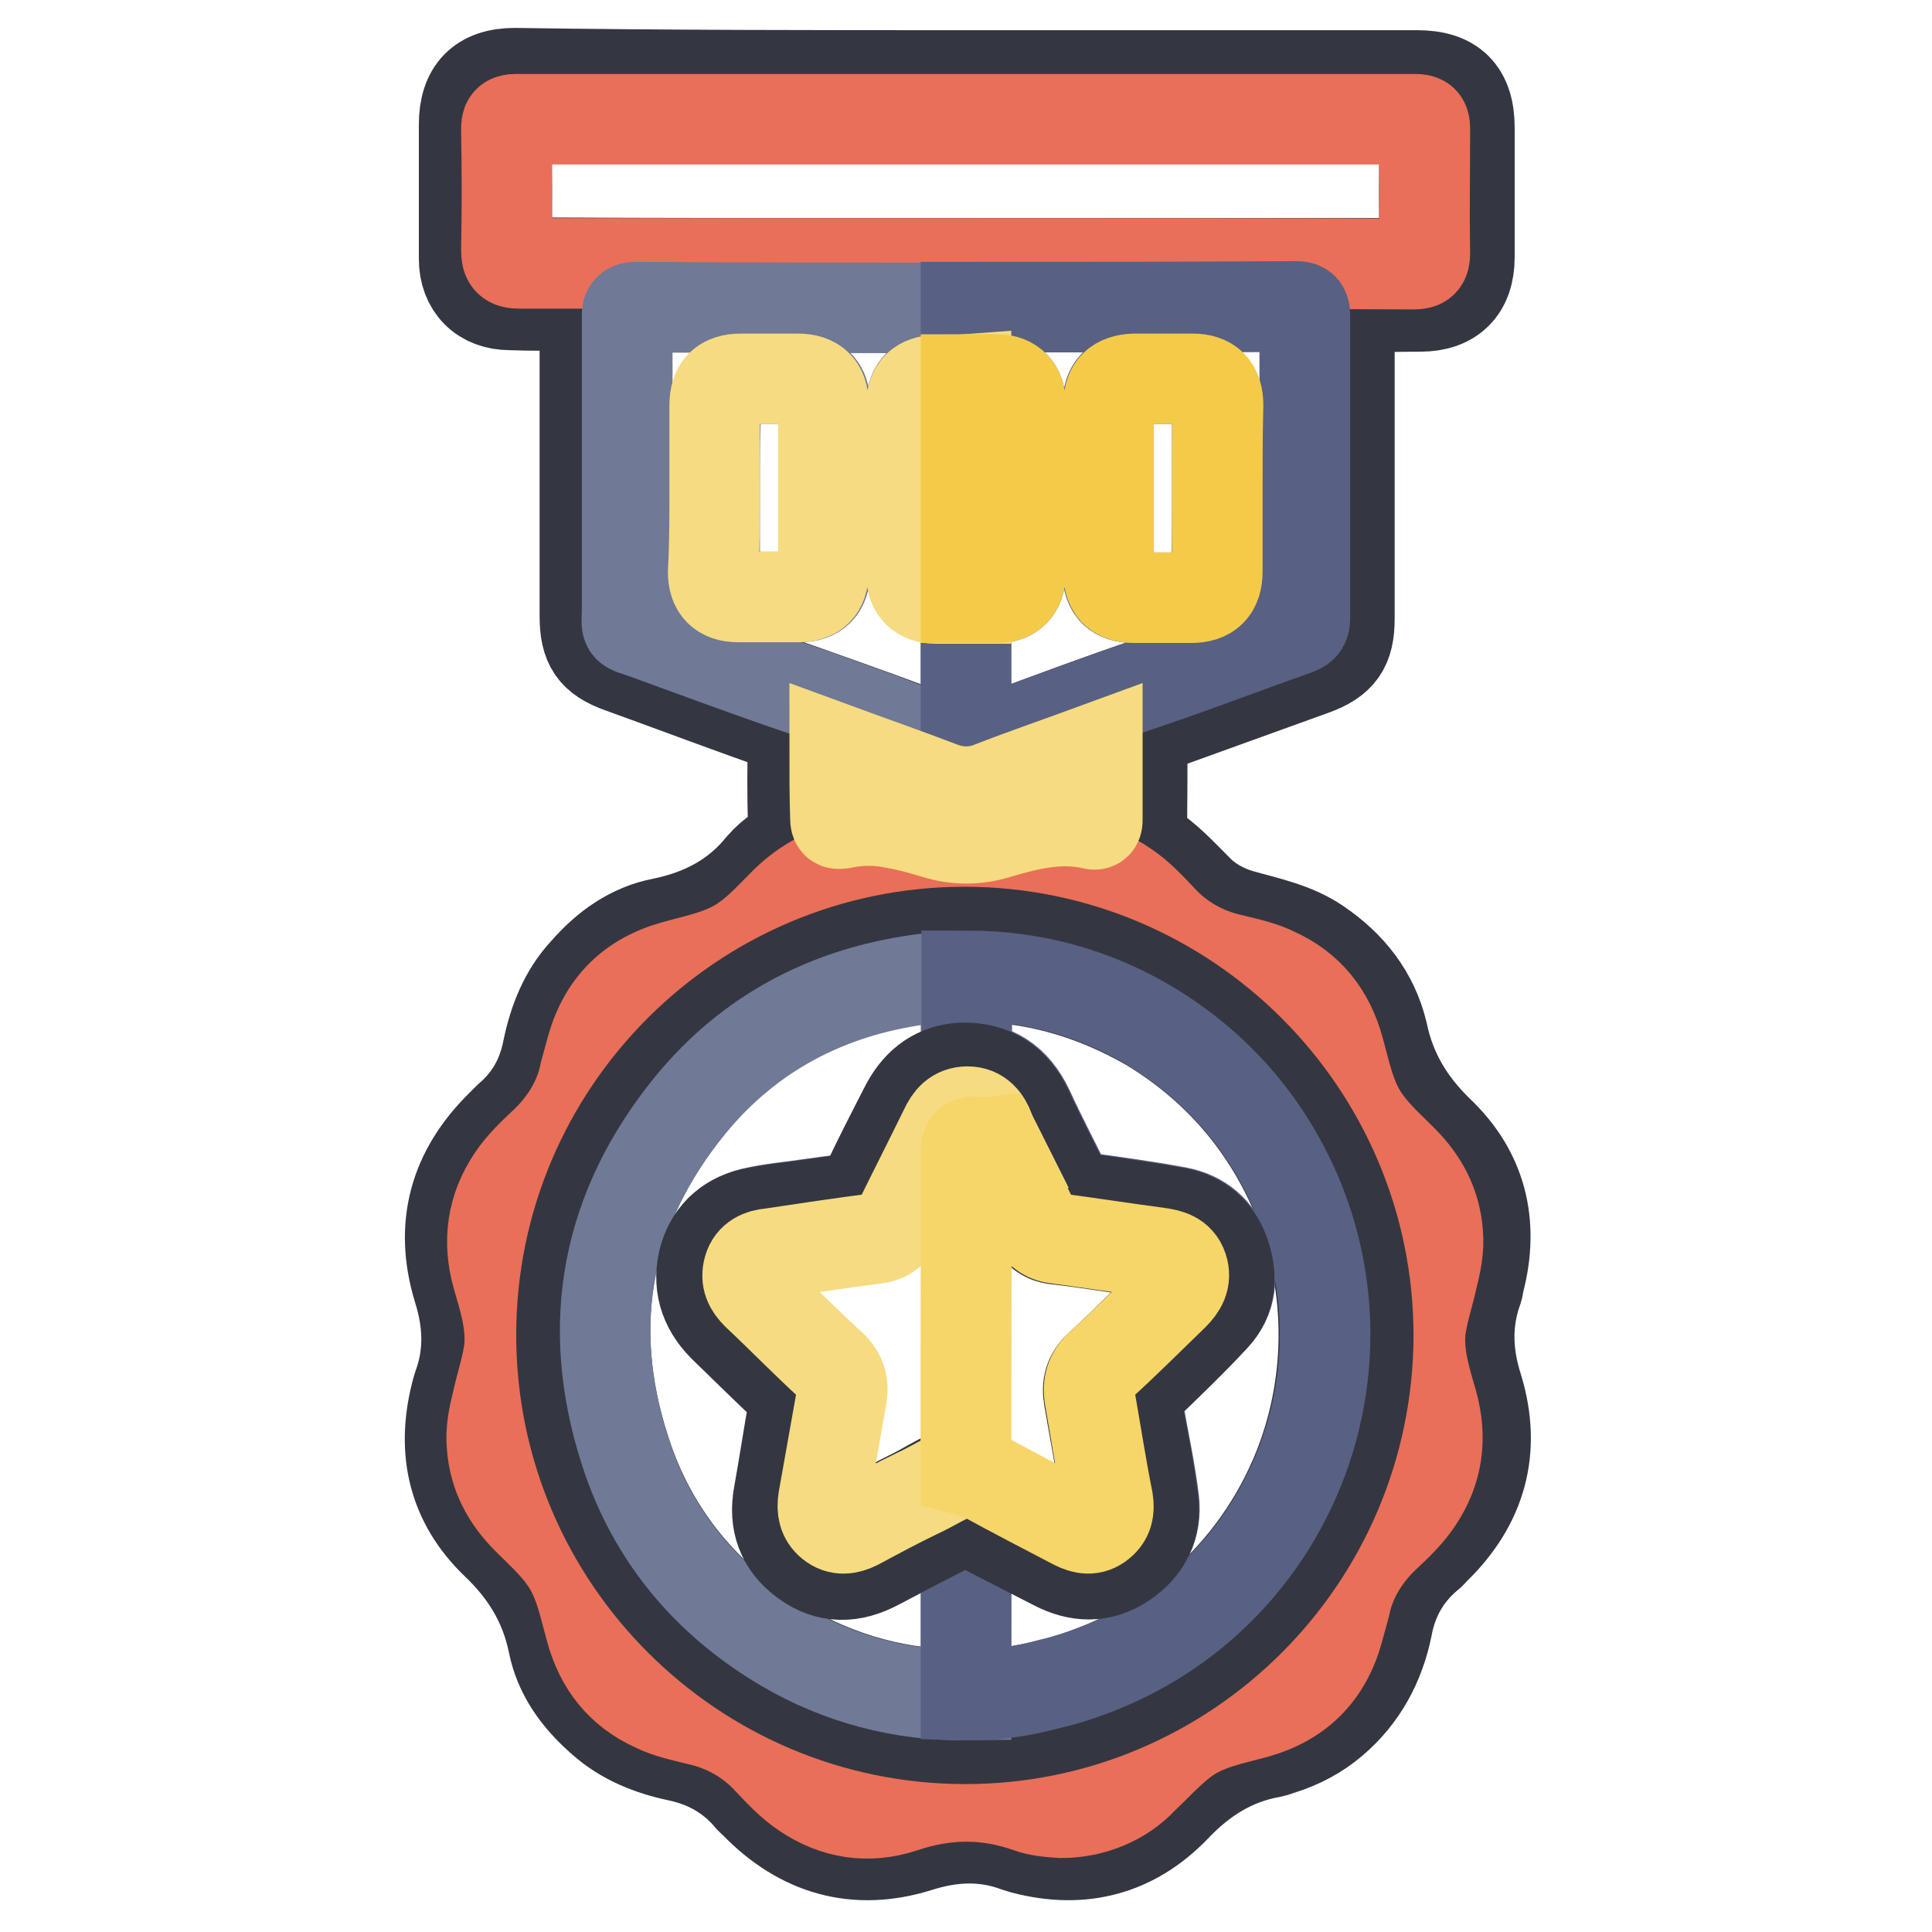 <?xml version="1.0" encoding="utf-8"?>
<!-- Svg Vector Icons : http://www.onlinewebfonts.com/icon -->
<!DOCTYPE svg PUBLIC "-//W3C//DTD SVG 1.1//EN" "http://www.w3.org/Graphics/SVG/1.1/DTD/svg11.dtd">
<svg version="1.1" xmlns="http://www.w3.org/2000/svg" xmlns:xlink="http://www.w3.org/1999/xlink" x="0px" y="0px" viewBox="0 0 256 256" enable-background="new 0 0 256 256" xml:space="preserve">
<g> <path stroke-width="12" fill-opacity="0" stroke="#343741"  d="M128.1,10h59.7c4.7,0,6.9,2.2,6.9,6.9c0,5.7,0,11.5,0,17.2c0,4.2-2.3,6.5-6.5,6.5c-2.7,0-5.4,0.1-8.1,0 c-1.1,0-1.3,0.3-1.3,1.4c0,13.3,0,26.6,0,40c0,3.8-1.2,5.5-4.8,6.8c-7.2,2.6-14.4,5.2-21.6,7.8c-0.9,0.3-1.2,0.7-1.1,1.6 c0.1,4.1,0,8.2,0,12.3c-0.1,0.7,0.3,1.3,0.9,1.6c2.5,1.6,4.5,3.8,6.6,5.9c1.5,1.5,3.5,2.6,5.6,3.2c3.5,1,7.1,1.7,10.2,3.8 c4.3,2.9,7.4,6.8,8.6,11.9c1.1,5.2,3.6,9.3,7.4,13c5.7,5.4,7.4,12.2,5.4,19.9c-0.1,0.3-0.1,0.7-0.2,1c-1.6,4.4-1.4,8.7,0,13.1 c2.5,8.2,0.5,15.4-5.7,21.4c-0.3,0.3-0.5,0.6-0.8,0.8c-3,2.5-4.8,5.7-5.5,9.5c-1,4.9-3.3,9.2-7.2,12.5c-2,1.7-4.3,2.9-6.8,3.7 c-0.4,0.1-0.8,0.3-1.3,0.4c-5.1,0.9-9.2,3.5-12.8,7.3c-5.5,5.7-12.3,7.5-20,5.5c-0.3-0.1-0.7-0.2-1-0.3c-4.3-1.6-8.6-1.4-13,0 c-8.3,2.6-15.6,0.5-21.7-5.8c-0.3-0.3-0.6-0.5-0.8-0.8c-2.5-2.9-5.6-4.6-9.3-5.4c-3.8-0.8-7.3-2.2-10.2-4.8 c-3.2-2.8-5.6-6.1-6.4-10.2c-1.1-5.3-3.7-9.5-7.6-13.2c-5.6-5.4-7.2-12.1-5.3-19.7c0.1-0.4,0.2-0.8,0.3-1.1c1.6-4.3,1.4-8.6,0-13 c-2.5-8.3-0.5-15.5,5.7-21.6c0.3-0.3,0.7-0.7,1-1c2.8-2.4,4.5-5.4,5.2-9.1c0.8-3.8,2.2-7.4,4.9-10.3c2.8-3.2,6.1-5.6,10.3-6.4 c5.3-1.1,9.7-3.4,13.1-7.6c0.7-0.8,1.5-1.5,2.4-2.1c1.6-0.8,1.9-1.9,1.8-3.6c-0.1-3.6-0.1-7.2,0-10.9c0-1-0.3-1.5-1.3-1.8 c-7.2-2.5-14.3-5.2-21.5-7.8c-3.7-1.3-4.8-3-4.8-6.9c0-13.2,0-26.5,0-39.7c0-1.2-0.2-1.6-1.5-1.5c-2.8,0.1-5.6,0.1-8.4,0 c-3.7,0-6.1-2.4-6.1-6.1c0-5.9,0-11.9,0-17.8c0-4.5,2.2-6.8,6.7-6.8C88.1,10,108.1,10,128.1,10L128.1,10z M128,40.7 c-14.6,0-29.1,0-43.7-0.1c-1.3,0-1.2,0.7-1.2,1.6c0,12.7,0,25.4,0,38.1c0,3.4-0.6,2.6,2.7,3.7c6,2.2,12,4.4,18,6.5 c5.7,2,11.3,4,17,6.1c2.4,0.9,4.7,1.9,7.2,2.5c1.5-0.2,2.8-0.9,4.2-1.4c6.7-2.5,13.4-5,20.2-7.3c6.6-2.2,13-4.7,19.5-7 c0.8-0.3,1-0.7,1-1.5c0-13.4,0-26.7,0-40.1c0-0.9-0.3-1.2-1.2-1.2C157.1,40.7,142.5,40.7,128,40.7L128,40.7z M140.6,240.2 c4.1,0,8-1.7,10.9-4.6c1.8-1.8,3.5-3.6,5.5-5.1c2.8-2.1,6.3-2.7,9.5-3.6c5.7-1.6,9.3-5.2,10.9-10.9c0.3-1.1,0.6-2.2,0.9-3.3 c0.8-3.5,2.6-6.7,5.2-9.1c1.6-1.5,3.2-3,4.4-4.8c2.8-4,3.3-8.3,2-13c-0.9-3.2-1.9-6.3-1.6-9.6c0.2-2.4,1-4.7,1.6-7 c0.4-1.9,0.9-3.8,0.7-5.9c-0.4-3.8-2.1-7-4.7-9.7c-1.7-1.7-3.5-3.3-4.9-5.3c-2-2.8-2.6-6.2-3.5-9.4c-1.3-4.6-4-8.1-8.4-10.1 c-1.8-0.8-3.8-1.3-5.8-1.8c-3.6-0.8-6.8-2.7-9.3-5.3c-1.5-1.6-3-3.2-4.8-4.4c-3.9-2.7-8.2-3.3-12.8-2c-3.2,0.8-6.3,1.9-9.6,1.6 c-2.5-0.2-4.8-1-7.2-1.6c-1.9-0.4-3.8-0.8-5.9-0.6c-3.8,0.4-6.9,2.1-9.5,4.7c-1.8,1.7-3.4,3.6-5.4,5c-2.8,2-6.2,2.6-9.4,3.5 c-5.7,1.6-9.3,5.2-10.9,10.9c-0.3,1.1-0.6,2.2-0.9,3.3c-0.8,3.5-2.6,6.7-5.2,9.1c-1.6,1.5-3.2,3-4.4,4.8c-2.8,4-3.3,8.3-2,13 c0.9,3.2,1.9,6.3,1.6,9.6c-0.2,2.4-1,4.7-1.6,7c-0.4,1.9-0.9,3.8-0.7,5.9c0.4,3.8,2.1,7,4.7,9.7c1.7,1.7,3.5,3.3,4.9,5.3 c2,2.8,2.6,6.2,3.5,9.4c1.3,4.6,4,8.1,8.4,10.1c1.8,0.8,3.8,1.3,5.8,1.8c3.6,0.8,6.8,2.7,9.3,5.3c1.5,1.6,3,3.2,4.8,4.4 c4,2.8,8.4,3.4,13,1.9c5.6-1.9,11.1-1.9,16.7,0C137.8,240,139.3,240.1,140.6,240.2L140.6,240.2z M127.8,34.9c19.8,0,39.7,0,59.5,0 c1.2,0,1.5-0.3,1.5-1.5c-0.1-5.5-0.1-10.9,0-16.4c0-1-0.2-1.3-1.3-1.3c-39.7,0-79.4,0-119.1,0c-1.2,0-1.3,0.4-1.3,1.4 c0,5.3,0.1,10.6,0,15.9c0,1.4,0.3,1.8,1.8,1.8C88.6,34.9,108.2,34.9,127.8,34.9z M110.6,99.1c0,3.2,0,6.3,0,9.3 c0,0.8,0.2,0.8,0.9,0.7c2.3-0.5,4.7-0.5,7,0c1.7,0.3,3.5,0.8,5.2,1.3c2.8,0.9,5.7,0.9,8.5,0c4.1-1.2,8.2-2.2,12.5-1.2 c0.4,0.1,0.6,0,0.6-0.5c0-3.1,0-6.3,0-9.6c-4.9,1.8-9.5,3.4-14.2,5.2c-2.1,0.8-4.4,0.8-6.4,0C120.2,102.5,115.5,100.9,110.6,99.1z" /> <path stroke-width="12" fill-opacity="0" stroke="#e96f58"  d="M140.6,240.2c-1.4-0.1-2.9-0.2-4.3-0.7c-5.6-2-11.1-1.9-16.7,0c-4.6,1.5-9,0.8-13-1.9 c-1.8-1.2-3.3-2.8-4.8-4.4c-2.5-2.7-5.7-4.5-9.3-5.3c-2-0.5-4-0.9-5.8-1.8c-4.4-2-7.1-5.4-8.4-10.1c-0.9-3.2-1.5-6.6-3.5-9.4 c-1.4-2-3.2-3.6-4.9-5.3c-2.7-2.7-4.4-5.8-4.7-9.7c-0.2-2,0.2-3.9,0.7-5.9c0.5-2.3,1.3-4.6,1.6-7c0.3-3.4-0.7-6.5-1.6-9.6 c-1.3-4.6-0.7-9,2-13c1.2-1.8,2.8-3.3,4.4-4.8c2.6-2.5,4.5-5.6,5.2-9.1c0.3-1.1,0.6-2.2,0.9-3.3c1.6-5.7,5.2-9.3,10.9-10.9 c3.2-0.9,6.6-1.5,9.4-3.5c2-1.4,3.7-3.3,5.4-5c2.7-2.6,5.8-4.3,9.5-4.7c2-0.2,3.9,0.2,5.9,0.6c2.4,0.6,4.7,1.4,7.2,1.6 c3.4,0.3,6.5-0.8,9.6-1.6c4.6-1.2,8.9-0.7,12.8,2c1.8,1.2,3.3,2.8,4.8,4.4c2.5,2.7,5.7,4.5,9.3,5.3c2,0.5,4,0.9,5.8,1.8 c4.4,2,7.1,5.4,8.4,10.1c0.9,3.2,1.5,6.6,3.5,9.4c1.4,2,3.2,3.6,4.9,5.3c2.7,2.7,4.4,5.8,4.7,9.7c0.2,2-0.2,3.9-0.7,5.9 c-0.5,2.3-1.3,4.6-1.6,7c-0.3,3.4,0.7,6.5,1.6,9.6c1.3,4.7,0.7,9-2,13c-1.2,1.8-2.8,3.3-4.4,4.8c-2.6,2.5-4.5,5.6-5.2,9.1 c-0.3,1.1-0.6,2.2-0.9,3.3c-1.6,5.7-5.2,9.3-10.9,10.9c-3.3,0.9-6.7,1.5-9.5,3.6c-2,1.5-3.7,3.4-5.5,5.1 C148.7,238.6,144.7,240.2,140.6,240.2L140.6,240.2z M127.9,230.4c29.5,0,53.4-23.9,53.4-53.4c0-29.5-23.9-53.5-53.5-53.5 c-29.5,0-53.4,23.9-53.4,53.4C74.4,206.4,98.4,230.4,127.9,230.4L127.9,230.4z M127.8,34.9c-19.6,0-39.3,0-58.9,0 c-1.5,0-1.8-0.4-1.8-1.8c0.1-5.3,0.1-10.6,0-15.9c0-1,0.1-1.4,1.3-1.4c39.7,0,79.4,0,119.1,0c1.1,0,1.3,0.3,1.3,1.3 c0,5.5-0.1,10.9,0,16.4c0,1.2-0.3,1.5-1.5,1.5C167.5,34.9,147.7,34.9,127.8,34.9L127.8,34.9z"/> <path stroke-width="12" fill-opacity="0" stroke="#707996"  d="M128,99.2c-2.5-0.6-4.8-1.6-7.2-2.5c-5.6-2.1-11.3-4.2-17-6.1c-6-2.1-12-4.3-18-6.5 c-3.3-1.2-2.7-0.4-2.7-3.7c0-12.7,0-25.4,0-38.1c0-0.8-0.2-1.6,1.2-1.6c14.6,0.1,29.1,0.1,43.7,0.1l0,9.5c-1.3,0-2.7,0-4,0 c-2,0-3.2,1.1-3.2,3.1c0,7.6,0,15.1,0,22.7c0,2,1.2,3.1,3.2,3.1c1.3,0,2.7,0,4,0.1L128,99.2L128,99.2z M94.7,64.7 c0,3.7,0,7.4,0,11.1c0,2.2,1.1,3.3,3.3,3.3c2.7,0,5.3,0,8,0c2.1,0,3.3-1.1,3.3-3.3c0-7.4,0-14.8,0-22.3c0-2.2-1.1-3.3-3.4-3.3 c-2.5,0-5,0-7.5,0c-2.5,0-3.5,1.1-3.5,3.5C94.7,57.4,94.7,61.1,94.7,64.7z"/> <path stroke-width="12" fill-opacity="0" stroke="#586083"  d="M128,99.2l0-19.9l0-0.1c1.4,0,2.8,0.1,4.2,0c1.9,0,3-1.2,3-3.1c0-7.6,0-15.1,0-22.7c0-1.9-1.1-3.1-3-3.1 c-1.4,0-2.8,0-4.2,0l0-0.1l0-9.5c14.6,0,29.1,0,43.7-0.1c1,0,1.2,0.3,1.2,1.2c0,13.4,0,26.7,0,40.1c0,0.8-0.2,1.2-1,1.5 c-6.5,2.3-13,4.8-19.5,7c-6.8,2.3-13.5,4.8-20.2,7.3C130.8,98.3,129.5,99,128,99.2z M161.3,64.7c0-3.7,0-7.3,0-11 c0-2.4-1.1-3.5-3.4-3.5c-2.6,0-5.1,0-7.7,0c-2.3,0-3.4,1.1-3.4,3.4c0,7.4,0,14.8,0,22.3c0,2.2,1.1,3.3,3.4,3.3c2.5,0,5,0,7.5,0 c2.5,0,3.5-1.1,3.5-3.5C161.3,72.1,161.3,68.4,161.3,64.7z"/> <path stroke-width="12" fill-opacity="0" stroke="#f6db81"  d="M110.6,99.1c4.9,1.8,9.5,3.4,14.2,5.2c2.1,0.8,4.4,0.8,6.4,0c4.6-1.8,9.3-3.4,14.2-5.2c0,3.3,0,6.5,0,9.6 c0,0.5-0.2,0.6-0.6,0.5c-4.3-1-8.4,0-12.5,1.2c-2.8,0.9-5.7,0.9-8.5,0c-1.7-0.5-3.4-1-5.2-1.3c-2.3-0.5-4.7-0.5-7,0 c-0.7,0.1-0.9,0.1-0.9-0.7C110.6,105.4,110.6,102.4,110.6,99.1L110.6,99.1z"/> <path stroke-width="12" fill-opacity="0" stroke="#343741"  d="M127.9,230.4c-29.5,0-53.5-24-53.5-53.5c0-29.5,24-53.4,53.4-53.4c29.5,0,53.5,24,53.5,53.5 C181.2,206.5,157.3,230.4,127.9,230.4z M128,129.4c-2.1-0.2-4.2,0-6.2,0.3c-12.2,1.7-22.5,7.1-30.3,16.6 c-11.2,13.6-14.1,29.1-8.7,45.8c3.6,11.3,10.9,20,21.1,26c7.3,4.3,15.6,6.6,24.1,6.4c3.8,0.1,7.5-0.4,11.1-1.3 c15-3.7,27.3-14.4,33-28.8c4.6-11.7,4.4-24.8-0.5-36.4c-4.1-9.4-10.6-16.8-19.4-22.1C144.7,131.6,136.7,129.3,128,129.4L128,129.4z "/> <path stroke-width="12" fill-opacity="0" stroke="#f6db81"  d="M94.7,64.7c0-3.7,0-7.3,0-11c0-2.4,1.1-3.5,3.5-3.5c2.5,0,5,0,7.5,0c2.3,0,3.4,1.1,3.4,3.3 c0,7.4,0,14.8,0,22.3c0,2.2-1.1,3.3-3.3,3.3c-2.7,0-5.3,0-8,0c-2.2,0-3.3-1.1-3.3-3.3C94.7,72.2,94.7,68.5,94.7,64.7z M128,79.3 c-1.3,0-2.7,0-4,0c-2,0-3.2-1.1-3.2-3.1c0-7.6,0-15.1,0-22.7c0-2,1.2-3.1,3.2-3.1c1.3,0,2.7,0,4-0.1l0,0.1L128,79.3L128,79.3z"/> <path stroke-width="12" fill-opacity="0" stroke="#f4cb48"  d="M161.3,64.7c0,3.7,0,7.3,0,11c0,2.4-1.1,3.5-3.5,3.5c-2.5,0-5,0-7.5,0c-2.3,0-3.4-1.1-3.4-3.3 c0-7.4,0-14.8,0-22.3c0-2.3,1.1-3.3,3.4-3.4c2.6,0,5.1,0,7.7,0c2.3,0,3.4,1.1,3.4,3.5C161.3,57.4,161.3,61.1,161.3,64.7L161.3,64.7 z M128,79.2V50.3c1.4,0,2.8-0.1,4.2,0c1.9,0,3,1.2,3,3.1c0,7.6,0,15.1,0,22.7c0,1.9-1.1,3.1-3,3.1C130.8,79.2,129.4,79.2,128,79.2 L128,79.2z"/> <path stroke-width="12" fill-opacity="0" stroke="#707996"  d="M128,224.6c-8.5,0.1-16.8-2.1-24.1-6.4c-10.2-6-17.5-14.7-21.1-26c-5.4-16.8-2.4-32.2,8.7-45.8 c7.8-9.5,18.1-14.9,30.3-16.6c2-0.3,4.1-0.5,6.2-0.3c0,3.5,0,7.1,0,10.6c0,0.6,0,1.1-0.6,1.5c-3.2,0.3-5.6,1.9-7.1,4.7 c-1.8,3.5-3.6,7-5.3,10.6c-0.6,1.2-1.3,1.9-2.6,2c-1.6,0.1-3.2,0.4-4.9,0.6c-2.6,0.4-5.3,0.6-7.8,1.2c-3.3,0.8-5.5,3-6.3,6.3 c-0.8,3.6,0.4,6.6,3.1,9.1c2.8,2.6,5.5,5.3,8.2,7.9c0.6,0.5,0.8,1.3,0.7,2.1c-0.7,3.9-1.3,7.9-2,11.8c-0.7,3.7,0.4,6.7,3.4,8.9 c3.1,2.2,6.3,2.1,9.7,0.4c3.8-2,7.7-4,11.6-6C128,209,128,216.8,128,224.6z"/> <path stroke-width="12" fill-opacity="0" stroke="#586083"  d="M128,224.6v-23.4c3.9,2,7.8,4,11.7,6c3.2,1.6,6.3,1.8,9.3-0.2c2.9-1.9,4.3-4.8,3.9-8.2 c-0.5-4.1-1.4-8.1-2.1-12.2c-0.2-1.1,0-2,0.8-2.8c3.2-3.1,6.4-6.1,9.4-9.4c2.2-2.4,2.4-5.3,1.4-8.3c-1-3-3.2-4.9-6.3-5.5 c-4.3-0.8-8.7-1.4-13.1-2c-0.9-0.1-1.2-0.5-1.6-1.2c-1.7-3.5-3.5-6.9-5.1-10.4c-1.8-3.8-4.6-5.7-8.8-5.6c0.6-0.3,0.6-0.9,0.6-1.5 c0-3.5,0-7.1,0-10.6c8.7,0,16.8,2.2,24.2,6.6c8.8,5.3,15.3,12.7,19.4,22.1c10.4,24.2-0.8,52.3-25,62.6c-2.4,1-4.9,1.9-7.5,2.5 C135.5,224.1,131.8,224.7,128,224.6L128,224.6z"/> <path stroke-width="12" fill-opacity="0" stroke="#343741"  d="M127.4,141.5c4.2-0.1,7,1.8,8.8,5.6c1.6,3.5,3.4,6.9,5.1,10.4c0.3,0.7,0.7,1.1,1.6,1.2 c4.4,0.6,8.7,1.2,13.1,2c3.1,0.6,5.3,2.5,6.3,5.5c1,2.9,0.8,5.9-1.4,8.3c-3,3.2-6.2,6.3-9.4,9.4c-0.9,0.9-1.1,1.7-0.8,2.8 c0.8,4.1,1.6,8.1,2.1,12.2c0.4,3.4-0.9,6.2-3.9,8.2c-3,2-6.1,1.9-9.3,0.2c-3.9-2-7.8-4-11.7-6c-3.9,2-7.7,3.9-11.6,6 c-3.3,1.8-6.6,1.9-9.7-0.4c-3-2.2-4.1-5.2-3.4-8.9c0.7-3.9,1.3-7.9,2-11.8c0.2-0.8-0.1-1.6-0.7-2.1c-2.8-2.6-5.5-5.3-8.2-7.9 c-2.7-2.5-3.9-5.5-3.1-9.1c0.8-3.3,3-5.5,6.3-6.3c2.6-0.6,5.2-0.8,7.8-1.2c1.6-0.2,3.2-0.5,4.9-0.6c1.3-0.1,2.1-0.8,2.6-2 c1.7-3.6,3.5-7.1,5.3-10.6C121.8,143.3,124.2,141.7,127.4,141.5L127.4,141.5z M131.7,151.3c-0.3-0.6-0.5-1.1-0.8-1.7 c-0.6-1.3-1.3-2.4-2.9-2.4c-1.6,0-2.3,1-3,2.3c-2,4.1-4.1,8.2-6.1,12.3c-0.6,1.3-1.5,2-3,2.2c-4.7,0.6-9.3,1.3-14,2 c-1.3,0.2-2.5,0.7-2.9,2c-0.4,1.3,0.1,2.4,1.1,3.4c3.3,3.2,6.5,6.4,9.9,9.5c1.3,1.2,1.6,2.5,1.3,4.2c-0.8,4.5-1.5,9-2.4,13.5 c-0.2,1.3,0,2.4,1,3.2c1.1,0.9,2.3,0.7,3.5,0.1c2.6-1.4,5.3-2.8,7.9-4.1c2.1-1.1,4.2-2.5,6.5-3.1c0.8,0.2,1.6,0.5,2.4,1 c4,2.1,8.1,4.2,12.1,6.4c1.2,0.6,2.3,0.7,3.4-0.1c1-0.8,1.3-1.8,1-3.1c-0.8-4.5-1.6-9.1-2.4-13.6c-0.3-1.7,0-3,1.4-4.3 c3.3-3,6.4-6.2,9.7-9.3c1-1,1.8-2.1,1.2-3.6c-0.5-1.5-1.8-1.8-3.2-2c-4.5-0.6-9-1.4-13.5-1.9c-1.6-0.2-2.5-1-3.1-2.4 C135.2,158.3,133.5,154.8,131.7,151.3L131.7,151.3z"/> <path stroke-width="12" fill-opacity="0" stroke="#f6db81"  d="M128,194.8c-2.3,0.7-4.3,2.1-6.5,3.1c-2.7,1.3-5.3,2.7-7.9,4.1c-1.2,0.6-2.4,0.8-3.5-0.1 c-1-0.8-1.2-1.9-1-3.2c0.8-4.5,1.6-9,2.4-13.5c0.3-1.6,0-3-1.3-4.2c-3.4-3.1-6.6-6.4-9.9-9.5c-1-1-1.5-2-1.1-3.4 c0.4-1.4,1.6-1.9,2.9-2c4.7-0.7,9.3-1.4,14-2c1.5-0.2,2.3-1,3-2.2c2-4.1,4.1-8.2,6.1-12.3c0.6-1.3,1.4-2.3,3-2.3 c1.6,0,2.4,1.1,2.9,2.4c0.2,0.6,0.5,1.1,0.8,1.7c-0.8,0-1.5,0-2.3,0c-1.2-0.1-1.4,0.4-1.4,1.5C128,166.8,128,180.8,128,194.8 L128,194.8z"/> <path stroke-width="12" fill-opacity="0" stroke="#f6d569"  d="M128,194.8c0-14,0-28,0-42c0-1.1,0.2-1.6,1.4-1.5c0.8,0.1,1.5,0.1,2.3,0c1.7,3.5,3.5,6.9,5.2,10.4 c0.7,1.4,1.5,2.2,3.1,2.4c4.5,0.6,9,1.3,13.5,1.9c1.4,0.2,2.7,0.5,3.2,2c0.5,1.5-0.2,2.6-1.2,3.6c-3.2,3.1-6.4,6.3-9.7,9.3 c-1.3,1.2-1.7,2.6-1.4,4.3c0.8,4.5,1.5,9.1,2.4,13.6c0.2,1.3,0,2.3-1,3.1c-1.1,0.9-2.2,0.7-3.4,0.1c-4-2.1-8.1-4.2-12.1-6.4 C129.7,195.3,128.8,195,128,194.8L128,194.8z"/></g>
</svg>